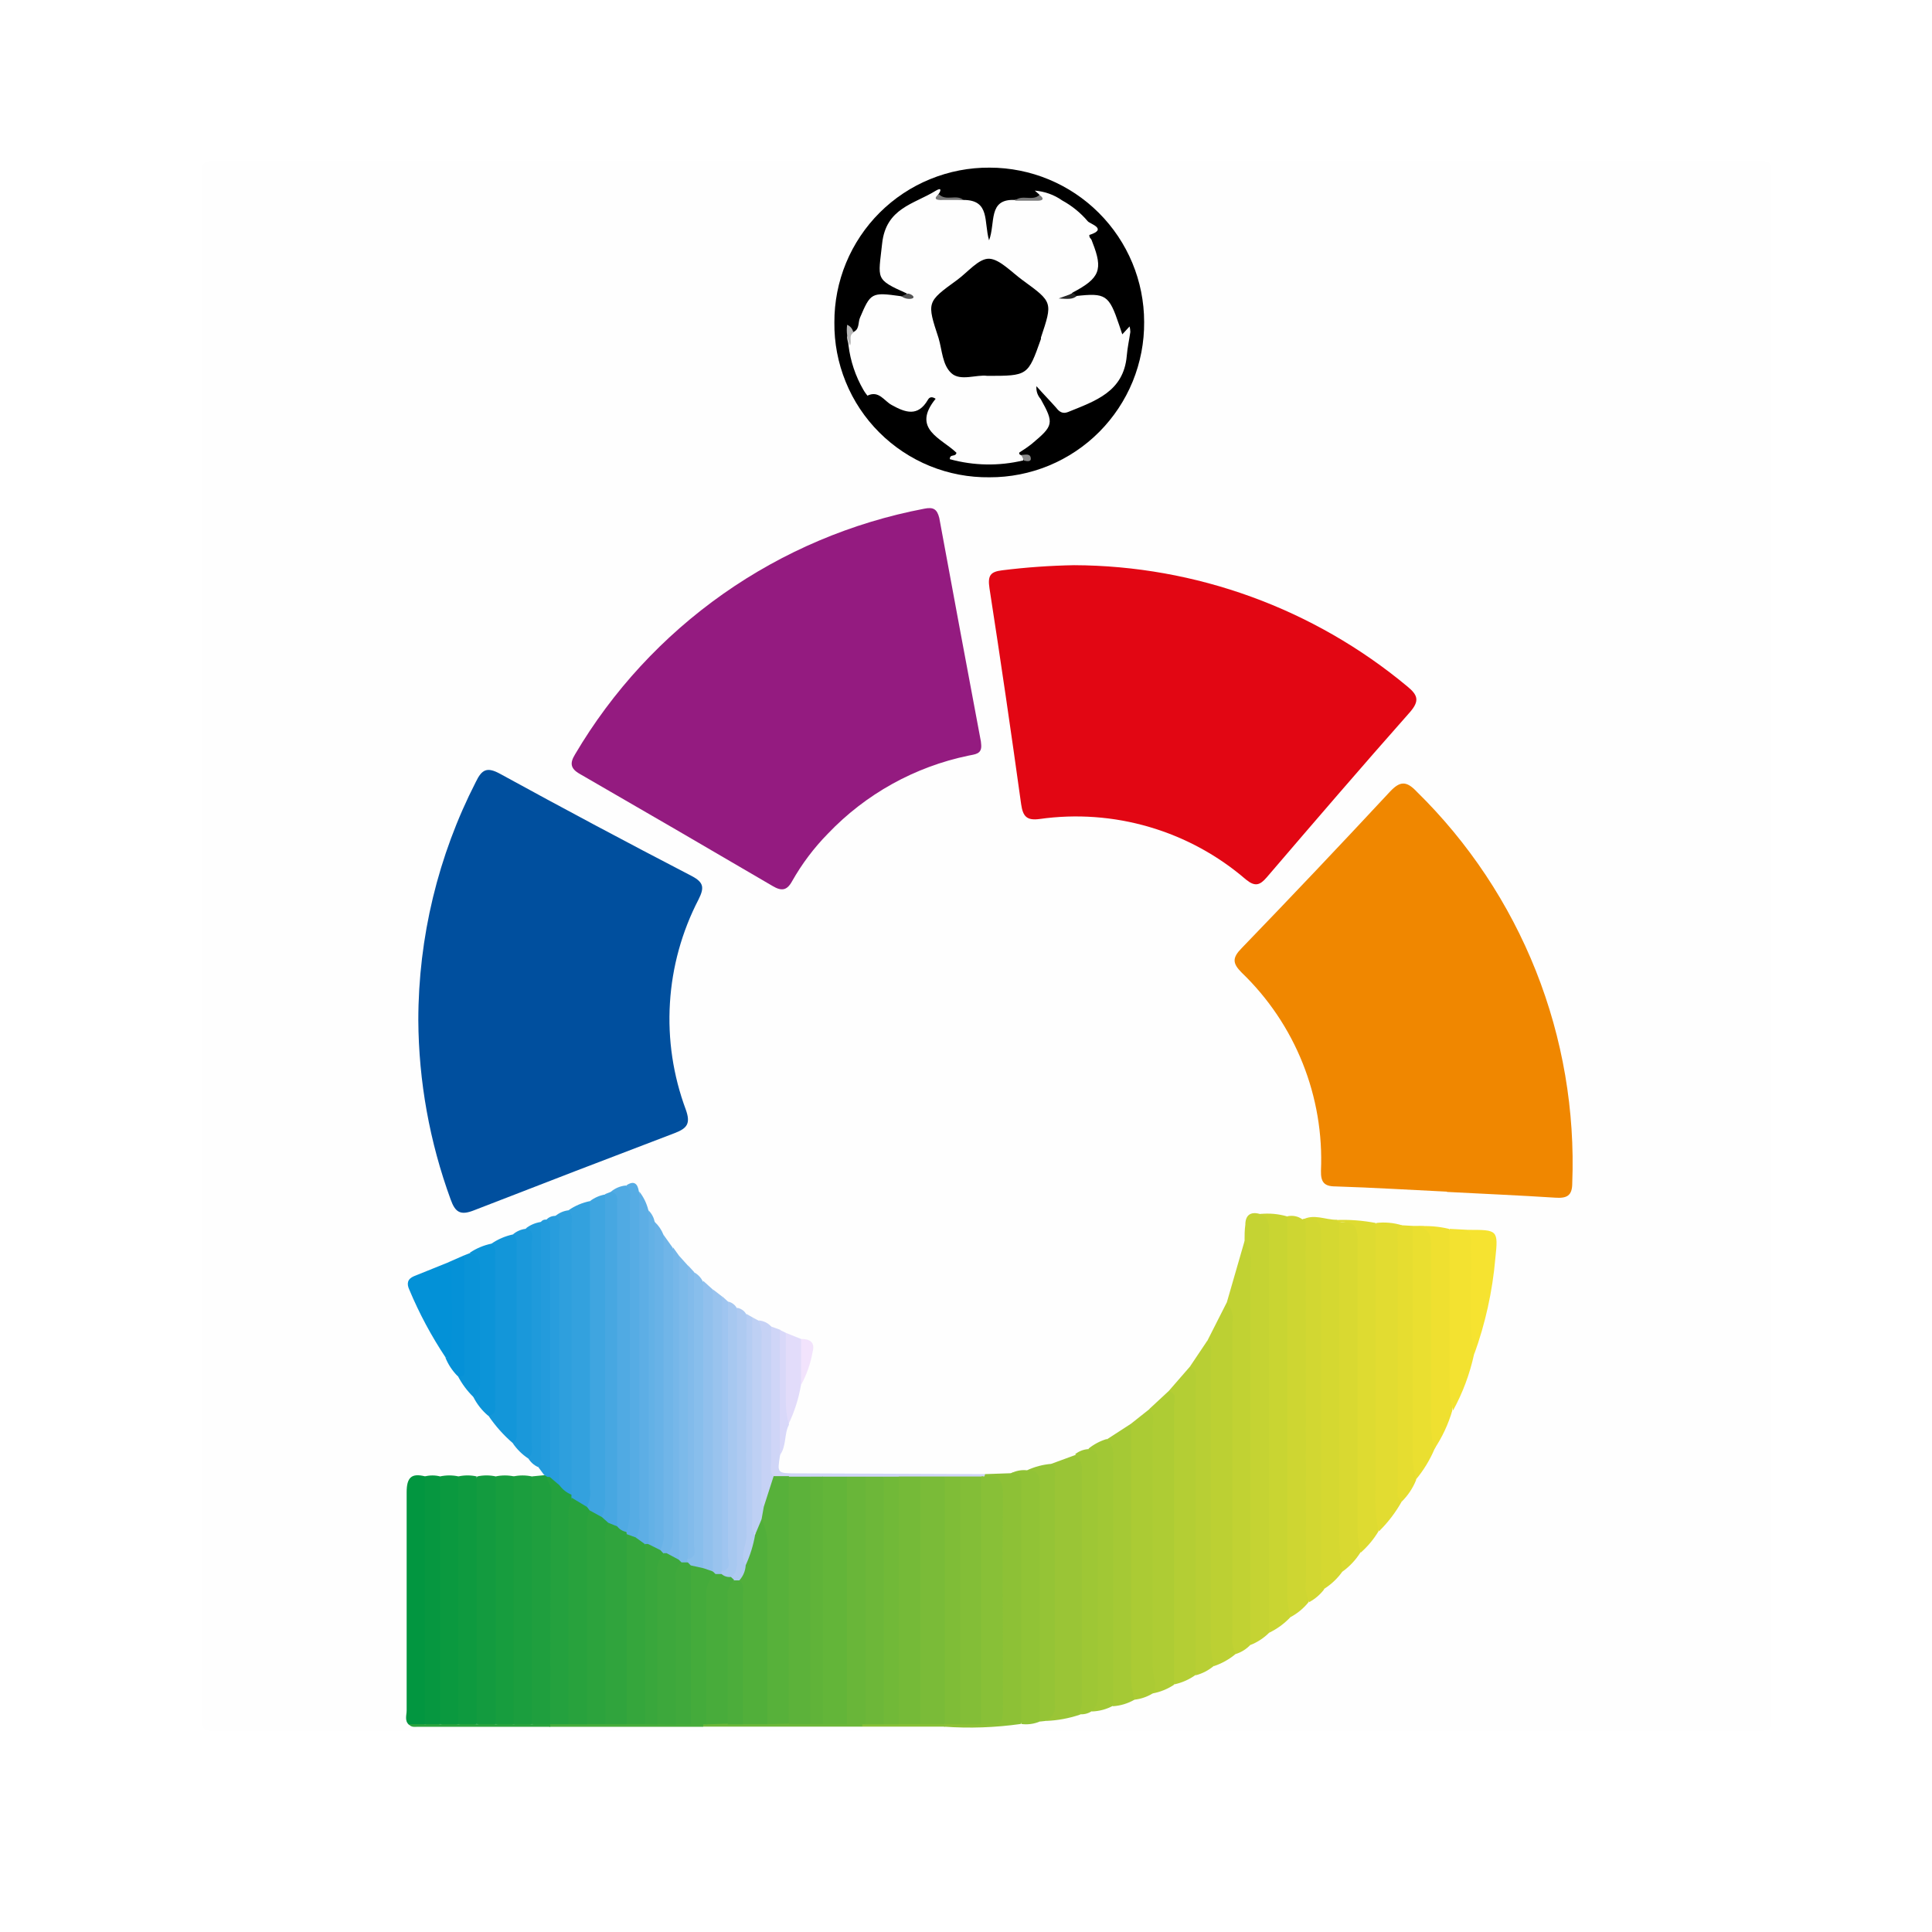 <svg width="48" height="48" viewBox="0 0 48 48" fill="none" xmlns="http://www.w3.org/2000/svg">
<rect width="48" height="48" fill="white"/>
<g clip-path="url(#clip0_952_367)">
<path d="M5.016 23.5C5.016 17.106 5.016 10.71 5.016 4.311C5.016 4.051 5.066 3.994 5.333 3.994C18.126 3.994 30.918 3.994 43.711 3.994C43.971 3.994 44.028 4.044 44.028 4.311C44.028 17.104 44.028 29.896 44.028 42.689C44.028 42.949 43.977 43.006 43.711 43.006C30.918 43.006 18.126 43.006 5.333 43.006C5.073 43.006 5.016 42.956 5.016 42.689C5.016 36.295 5.016 29.898 5.016 23.5Z" fill="#FEFEFE"/>
<path d="M26.684 14.042C29.712 14.053 32.641 15.119 34.968 17.057C35.231 17.273 35.269 17.416 35.031 17.692C33.831 19.047 32.651 20.421 31.473 21.796C31.299 21.999 31.178 22.034 30.953 21.85C30.255 21.248 29.436 20.804 28.552 20.545C27.668 20.286 26.739 20.219 25.827 20.348C25.509 20.39 25.414 20.285 25.37 19.98C25.122 18.19 24.86 16.401 24.583 14.613C24.535 14.296 24.608 14.204 24.9 14.169C25.492 14.095 26.087 14.053 26.684 14.042Z" fill="#E20613"/>
<path d="M35.945 29.606C35.022 29.562 34.101 29.505 33.178 29.476C32.895 29.476 32.813 29.365 32.819 29.089C32.859 28.176 32.704 27.265 32.365 26.416C32.026 25.567 31.51 24.8 30.851 24.166C30.616 23.932 30.613 23.795 30.851 23.554C32.089 22.272 33.316 20.977 34.533 19.669C34.78 19.406 34.939 19.393 35.199 19.669C36.486 20.931 37.495 22.449 38.16 24.124C38.825 25.8 39.132 27.596 39.062 29.397C39.062 29.714 38.922 29.775 38.64 29.756C37.745 29.698 36.846 29.66 35.952 29.613L35.945 29.606Z" fill="#F08700"/>
<path d="M24.377 18.495C24.402 18.742 24.218 18.739 24.059 18.774C22.726 19.051 21.508 19.727 20.568 20.713C20.221 21.066 19.923 21.463 19.679 21.894C19.549 22.132 19.413 22.142 19.194 22.012C17.601 21.078 16.004 20.151 14.405 19.228C14.17 19.095 14.154 18.958 14.287 18.742C15.216 17.167 16.47 15.808 17.966 14.755C19.462 13.703 21.165 12.981 22.961 12.639C23.18 12.595 23.279 12.639 23.336 12.868C23.675 14.718 24.024 16.572 24.37 18.422C24.374 18.446 24.376 18.471 24.377 18.495Z" fill="#941B80"/>
<path d="M10.393 25.347C10.394 23.289 10.883 21.26 11.821 19.428C11.973 19.111 12.103 19.05 12.424 19.225C13.998 20.088 15.585 20.934 17.185 21.764C17.486 21.923 17.502 22.053 17.356 22.345C16.941 23.145 16.698 24.023 16.644 24.923C16.589 25.823 16.724 26.724 17.039 27.569C17.159 27.908 17.08 28.029 16.766 28.15C15.1 28.784 13.437 29.424 11.776 30.07C11.44 30.203 11.31 30.121 11.196 29.8C10.674 28.373 10.402 26.867 10.393 25.347Z" fill="#004F9E"/>
<path d="M24.583 11.858C24.075 11.864 23.572 11.769 23.102 11.578C22.632 11.386 22.205 11.103 21.846 10.744C21.487 10.386 21.203 9.959 21.012 9.489C20.82 9.019 20.724 8.516 20.73 8.009C20.728 7.502 20.827 7 21.02 6.532C21.214 6.064 21.498 5.639 21.857 5.281C22.216 4.924 22.642 4.641 23.111 4.45C23.58 4.258 24.083 4.161 24.589 4.165C25.606 4.166 26.581 4.57 27.3 5.289C28.02 6.008 28.425 6.982 28.426 7.999C28.43 8.506 28.333 9.008 28.142 9.477C27.95 9.946 27.667 10.372 27.31 10.731C26.953 11.09 26.527 11.374 26.059 11.568C25.591 11.761 25.089 11.86 24.583 11.858Z" fill="black"/>
<path d="M31.53 40.566C31.4 40.696 31.244 40.798 31.073 40.867C31.017 40.79 30.978 40.703 30.957 40.61C30.936 40.517 30.935 40.421 30.953 40.328C30.953 37.35 30.953 34.374 30.953 31.4C30.953 31.209 30.934 31.022 30.921 30.831C30.921 30.698 30.921 30.562 30.94 30.428C30.94 30.194 31.067 30.092 31.305 30.162C31.353 30.158 31.401 30.165 31.447 30.182C31.491 30.2 31.532 30.227 31.565 30.263C31.598 30.298 31.622 30.341 31.636 30.387C31.649 30.433 31.652 30.482 31.645 30.53C31.645 30.654 31.645 30.781 31.645 30.908V39.88C31.677 40.115 31.637 40.354 31.53 40.566Z" fill="#C5D333"/>
<path d="M31.53 40.566C31.53 37.248 31.53 33.93 31.53 30.613C31.53 30.413 31.53 30.238 31.302 30.162C31.53 30.137 31.761 30.158 31.981 30.222C32.102 30.417 32.146 30.65 32.105 30.876C32.105 33.716 32.105 36.555 32.105 39.395C32.152 39.656 32.137 39.924 32.06 40.178C31.909 40.339 31.729 40.47 31.53 40.566Z" fill="#C9D532"/>
<path d="M30.695 41.096C30.537 41.227 30.356 41.328 30.162 41.394C30.09 41.34 30.034 41.269 30 41.186C29.966 41.103 29.955 41.013 29.968 40.924C29.968 38.385 29.933 35.846 29.987 33.329L30.479 32.358C30.673 32.39 30.695 32.549 30.72 32.698C30.742 32.872 30.749 33.049 30.739 33.225C30.739 35.726 30.739 38.227 30.739 40.724C30.755 40.85 30.74 40.977 30.695 41.096Z" fill="#BCD033"/>
<path d="M30.695 41.096C30.62 40.936 30.593 40.757 30.619 40.581C30.619 38.017 30.619 35.453 30.619 32.888C30.636 32.795 30.632 32.699 30.608 32.608C30.583 32.516 30.54 32.431 30.48 32.358C30.625 31.85 30.773 31.341 30.921 30.831C31.047 31.018 31.101 31.243 31.073 31.466V40.858C30.971 40.969 30.84 41.052 30.695 41.096Z" fill="#C1D233"/>
<path d="M32.06 40.178C32.002 39.972 31.977 39.758 31.983 39.544C31.983 36.433 31.983 33.325 31.983 30.219C32.048 30.204 32.114 30.203 32.179 30.216C32.244 30.229 32.305 30.256 32.358 30.295C32.369 30.288 32.381 30.284 32.393 30.283C32.405 30.281 32.418 30.282 32.43 30.286C32.442 30.289 32.453 30.295 32.463 30.304C32.472 30.312 32.48 30.322 32.485 30.333C32.556 30.497 32.582 30.677 32.561 30.854C32.561 33.71 32.561 36.566 32.561 39.423C32.563 39.55 32.547 39.678 32.514 39.801C32.39 39.957 32.235 40.085 32.06 40.178Z" fill="#CED632"/>
<path d="M26.115 36.37L26.728 36.145C26.915 36.145 26.947 36.287 26.985 36.417C27.014 36.554 27.025 36.694 27.017 36.833C27.017 38.553 27.017 40.27 27.017 41.991C27.017 42.21 27.067 42.457 26.823 42.603C26.553 42.693 26.272 42.745 25.988 42.756C26.082 42.416 26.117 42.063 26.093 41.711C26.093 40.055 26.093 38.401 26.093 36.744C26.088 36.619 26.095 36.494 26.115 36.37Z" fill="#9AC536"/>
<path d="M32.441 30.305H32.358C32.641 30.149 32.92 30.305 33.203 30.305C33.238 30.318 33.269 30.339 33.296 30.366C33.322 30.393 33.342 30.425 33.355 30.46C33.401 30.669 33.416 30.882 33.399 31.095C33.399 33.456 33.399 35.818 33.399 38.179C33.399 38.465 33.501 38.757 33.358 39.036C33.235 39.212 33.077 39.362 32.895 39.477C32.638 39.318 32.708 39.055 32.708 38.826C32.708 36.218 32.708 33.61 32.708 31.003C32.701 30.743 32.711 30.473 32.441 30.305Z" fill="#D5D831"/>
<path d="M29.035 34.561L29.562 33.955C29.749 33.955 29.781 34.094 29.81 34.234C29.829 34.372 29.835 34.511 29.829 34.65V40.997C29.865 41.211 29.821 41.43 29.705 41.613C29.546 41.727 29.366 41.807 29.175 41.848C29.01 41.667 29.054 41.445 29.054 41.232C29.041 39.017 29.07 36.789 29.035 34.561Z" fill="#B4CE34"/>
<path d="M34.825 37.306C34.673 37.577 34.484 37.825 34.263 38.042C34.187 37.966 34.131 37.872 34.098 37.77C34.065 37.667 34.056 37.559 34.072 37.452C34.072 35.23 34.072 33.009 34.072 30.812C34.063 30.737 34.068 30.66 34.089 30.586C34.11 30.512 34.145 30.444 34.193 30.384C34.406 30.359 34.623 30.378 34.828 30.441C34.85 30.553 34.86 30.667 34.86 30.781C34.86 32.818 34.86 34.855 34.86 36.89C34.85 37.024 34.815 37.166 34.825 37.306Z" fill="#E2DC31"/>
<path d="M29.035 34.561C29.261 34.621 29.169 34.808 29.169 34.938C29.169 37.245 29.169 39.551 29.169 41.857C29.007 41.964 28.826 42.038 28.635 42.073C28.534 41.868 28.493 41.638 28.518 41.41C28.518 39.401 28.518 37.395 28.518 35.38C28.524 35.253 28.538 35.127 28.559 35.002L29.035 34.561Z" fill="#AECC34"/>
<path d="M33.355 39.045C33.283 38.675 33.256 38.296 33.276 37.919C33.276 35.405 33.276 32.891 33.276 30.378C33.774 30.298 33.847 30.343 33.85 30.822C33.85 33.31 33.85 35.795 33.85 38.284C33.867 38.384 33.848 38.488 33.796 38.576C33.68 38.759 33.531 38.918 33.355 39.045Z" fill="#D9D931"/>
<path d="M28.559 35.008C28.699 35.129 28.638 35.291 28.638 35.437C28.638 37.427 28.638 39.42 28.638 41.41C28.638 41.632 28.765 41.851 28.638 42.073C28.499 42.158 28.343 42.211 28.181 42.229C28.107 42.169 28.05 42.09 28.016 42.001C27.982 41.912 27.972 41.815 27.988 41.721C27.988 39.75 27.988 37.776 27.988 35.805C27.979 35.651 28.019 35.499 28.102 35.37L28.559 35.008Z" fill="#ABCB34"/>
<path d="M33.805 38.576C33.751 38.382 33.726 38.181 33.729 37.979C33.729 35.596 33.729 33.218 33.729 30.825C33.729 30.457 33.624 30.314 33.266 30.378L33.19 30.311C33.52 30.297 33.851 30.322 34.176 30.384V36.954C34.152 37.319 34.176 37.685 34.249 38.043C34.13 38.242 33.98 38.422 33.805 38.576Z" fill="#DEDB31"/>
<path d="M32.441 30.305C32.733 30.257 32.828 30.368 32.828 30.673C32.828 33.453 32.828 36.23 32.828 39.007C32.805 39.171 32.829 39.337 32.898 39.487C32.798 39.618 32.672 39.726 32.527 39.804C32.45 39.643 32.423 39.463 32.447 39.287L32.441 30.305Z" fill="#D2D732"/>
<path d="M14.122 30.07C14.283 29.958 14.466 29.88 14.658 29.841C14.712 29.911 14.75 29.992 14.771 30.078C14.792 30.163 14.795 30.253 14.779 30.34C14.779 32.521 14.779 34.702 14.779 36.881C14.801 37.058 14.765 37.237 14.677 37.392C14.414 37.57 14.287 37.36 14.144 37.198C14.124 37.153 14.11 37.105 14.103 37.055C14.055 36.132 14.103 35.208 14.084 34.285C14.084 33.031 14.084 31.777 14.084 30.524C14.071 30.371 14.084 30.218 14.122 30.07Z" fill="#33A1DE"/>
<path d="M28.103 35.37C28.103 37.459 28.103 39.546 28.103 41.632C28.1 41.834 28.128 42.035 28.185 42.229C28.023 42.322 27.842 42.377 27.655 42.391C27.49 42.213 27.535 41.987 27.535 41.778C27.535 40.128 27.535 38.474 27.535 36.824C27.535 36.468 27.503 36.119 27.49 35.767L28.103 35.37Z" fill="#A5C935"/>
<path d="M29.705 41.623V34.389C29.705 34.231 29.756 34.05 29.562 33.955L29.988 33.32C30.143 33.431 30.083 33.596 30.083 33.742C30.083 36.091 30.083 38.439 30.083 40.788C30.079 40.99 30.106 41.191 30.162 41.385C30.03 41.497 29.874 41.579 29.705 41.623Z" fill="#B8CF34"/>
<path d="M14.585 37.436C14.653 37.301 14.679 37.148 14.658 36.998V29.841C14.769 29.756 14.899 29.7 15.036 29.676C15.09 29.746 15.129 29.826 15.15 29.912C15.172 29.998 15.175 30.087 15.16 30.175C15.16 32.485 15.16 34.794 15.16 37.1C15.179 37.276 15.147 37.455 15.068 37.614C14.925 37.782 14.782 37.712 14.642 37.614C14.595 37.563 14.538 37.512 14.585 37.436Z" fill="#3FA5E0"/>
<path d="M24.471 36.624L25.106 36.602C25.309 36.526 25.423 36.602 25.458 36.808C25.477 36.92 25.484 37.034 25.48 37.148C25.48 38.861 25.48 40.576 25.48 42.292C25.497 42.386 25.494 42.482 25.473 42.575C25.452 42.667 25.412 42.755 25.357 42.832C24.726 42.921 24.088 42.944 23.452 42.898C23.451 42.878 23.456 42.858 23.466 42.84C23.477 42.822 23.491 42.807 23.509 42.797C23.627 42.75 23.754 42.73 23.881 42.737C24.052 42.737 24.227 42.737 24.398 42.737C24.715 42.737 24.779 42.572 24.779 42.302C24.779 40.607 24.779 38.915 24.779 37.224C24.794 37.123 24.773 37.02 24.72 36.934C24.666 36.847 24.584 36.782 24.487 36.751C24.477 36.744 24.469 36.735 24.463 36.724C24.457 36.714 24.453 36.703 24.452 36.691C24.451 36.679 24.451 36.667 24.455 36.655C24.458 36.644 24.463 36.633 24.471 36.624Z" fill="#8DC136"/>
<path d="M25.373 42.832V36.995C25.373 36.814 25.43 36.589 25.122 36.602C25.243 36.539 25.38 36.514 25.516 36.529C25.779 36.44 25.89 36.579 25.935 36.811C25.953 36.949 25.96 37.088 25.954 37.227V42.153C25.988 42.367 25.945 42.586 25.833 42.771C25.688 42.832 25.529 42.853 25.373 42.832Z" fill="#91C336"/>
<path d="M12.316 36.681C12.466 36.649 12.622 36.649 12.773 36.681C12.875 36.828 12.918 37.008 12.893 37.185C12.893 38.906 12.893 40.627 12.893 42.349C12.914 42.514 12.882 42.681 12.801 42.825C12.721 42.861 12.635 42.88 12.547 42.88C12.46 42.88 12.373 42.861 12.293 42.825C12.202 42.673 12.166 42.493 12.192 42.318C12.192 40.613 12.192 38.912 12.192 37.211C12.166 37.025 12.21 36.836 12.316 36.681Z" fill="#179D3E"/>
<path d="M12.316 36.681V42.838C12.238 42.873 12.152 42.889 12.066 42.886C11.981 42.883 11.897 42.86 11.821 42.819C11.747 42.671 11.718 42.504 11.739 42.34C11.739 40.635 11.739 38.928 11.739 37.221C11.709 37.032 11.752 36.839 11.859 36.681C12.01 36.648 12.166 36.648 12.316 36.681Z" fill="#139B3F"/>
<path d="M12.757 42.838V36.681C12.906 36.649 13.061 36.649 13.211 36.681C13.314 36.827 13.358 37.006 13.335 37.182C13.335 38.915 13.335 40.645 13.335 42.375C13.35 42.527 13.322 42.68 13.252 42.816C13.177 42.858 13.093 42.882 13.007 42.886C12.921 42.89 12.835 42.873 12.757 42.838Z" fill="#1B9E3E"/>
<path d="M10.935 36.681C11.085 36.648 11.241 36.648 11.392 36.681C11.494 36.828 11.537 37.008 11.512 37.186C11.512 38.906 11.512 40.627 11.512 42.349C11.534 42.514 11.501 42.681 11.42 42.825C11.341 42.862 11.254 42.88 11.166 42.88C11.079 42.88 10.992 42.862 10.913 42.825C10.821 42.673 10.785 42.494 10.811 42.318V37.221C10.783 37.032 10.827 36.839 10.935 36.681Z" fill="#0A993F"/>
<path d="M10.16 42.851C10.046 42.749 10.103 42.613 10.103 42.495C10.103 40.69 10.103 38.88 10.103 37.075C10.103 36.706 10.224 36.592 10.566 36.681C10.664 36.815 10.708 36.98 10.69 37.144C10.69 38.903 10.69 40.661 10.69 42.416C10.704 42.556 10.676 42.696 10.608 42.819C10.54 42.858 10.465 42.881 10.388 42.886C10.31 42.892 10.232 42.88 10.16 42.851Z" fill="#029640"/>
<path d="M11.389 42.838V36.681C11.538 36.648 11.693 36.648 11.842 36.681V42.838C11.697 42.898 11.534 42.898 11.389 42.838Z" fill="#0E9A3F"/>
<path d="M13.214 42.838V36.681L13.512 36.652C13.536 36.65 13.56 36.653 13.583 36.66C13.606 36.667 13.627 36.678 13.646 36.694C13.699 36.748 13.74 36.814 13.765 36.885C13.791 36.957 13.801 37.033 13.795 37.109C13.795 38.896 13.795 40.686 13.795 42.473C13.797 42.562 13.786 42.651 13.763 42.737C13.747 42.78 13.722 42.82 13.69 42.854C13.534 42.9 13.367 42.895 13.214 42.838Z" fill="#1F9F3E"/>
<path d="M35.101 30.457H35.257C35.517 30.457 35.675 30.562 35.675 30.86C35.675 32.545 35.691 34.234 35.675 35.922C35.675 35.945 35.653 35.97 35.644 35.992C35.525 36.274 35.365 36.536 35.168 36.77C35.093 36.71 35.036 36.631 35.002 36.542C34.968 36.453 34.959 36.356 34.974 36.262C34.974 34.485 34.974 32.707 34.974 30.93C34.969 30.763 35.013 30.599 35.101 30.457Z" fill="#EADF30"/>
<path d="M12.211 30.898C12.371 30.788 12.551 30.711 12.741 30.67C13.017 30.743 12.95 30.987 12.954 31.158C12.954 32.333 12.954 33.507 12.954 34.681C12.954 34.961 12.954 35.24 12.954 35.516C12.954 35.653 12.954 35.834 12.747 35.859C12.513 35.659 12.307 35.428 12.135 35.173C12.196 34.583 12.214 33.989 12.189 33.396C12.205 32.58 12.148 31.733 12.211 30.898Z" fill="#1396D9"/>
<path d="M15.172 29.613C15.277 29.523 15.406 29.468 15.543 29.454C15.803 29.521 15.746 29.737 15.746 29.911C15.746 31.025 15.746 32.133 15.746 33.253V37.43C15.764 37.537 15.76 37.646 15.735 37.751C15.71 37.856 15.664 37.955 15.6 38.042C15.41 38.154 15.321 38.042 15.251 37.884C15.206 37.686 15.191 37.483 15.207 37.281V30.6C15.213 30.27 15.201 29.941 15.172 29.613Z" fill="#50AAE3"/>
<path d="M35.1 30.457C35.1 32.361 35.1 34.243 35.1 36.135C35.095 36.35 35.123 36.564 35.183 36.77C35.102 36.971 34.981 37.154 34.827 37.306C34.678 37.211 34.726 37.059 34.726 36.925C34.726 34.894 34.726 32.862 34.726 30.828C34.726 30.695 34.678 30.543 34.818 30.441L35.1 30.457Z" fill="#E6DD30"/>
<path d="M27.49 35.754C27.684 35.897 27.655 36.11 27.655 36.31V42.378C27.491 42.467 27.308 42.516 27.122 42.521C27.192 40.617 27.122 38.687 27.157 36.77C27.168 36.505 27.131 36.24 27.046 35.989C27.178 35.883 27.328 35.803 27.49 35.754Z" fill="#A1C835"/>
<path d="M15.172 29.613C15.378 29.645 15.33 29.81 15.33 29.93C15.33 32.59 15.33 35.252 15.33 37.916C15.291 37.932 15.247 37.938 15.204 37.933C15.162 37.928 15.121 37.912 15.086 37.887C15.01 37.839 14.94 37.789 14.953 37.684C15.013 37.559 15.041 37.422 15.035 37.284C15.035 34.745 15.035 32.206 15.035 29.667L15.172 29.613Z" fill="#47A7E1"/>
<path d="M27.045 36.002C27.252 36.018 27.274 36.157 27.274 36.319C27.274 38.281 27.274 40.242 27.274 42.2C27.273 42.261 27.258 42.321 27.231 42.376C27.204 42.431 27.166 42.479 27.118 42.518C27.024 42.578 26.912 42.602 26.801 42.587C26.861 42.476 26.887 42.349 26.877 42.222C26.877 40.339 26.877 38.455 26.877 36.57C26.889 36.488 26.88 36.405 26.851 36.328C26.822 36.251 26.774 36.182 26.712 36.129C26.807 36.053 26.924 36.009 27.045 36.002Z" fill="#9EC735"/>
<path d="M25.833 42.772C25.833 40.835 25.833 38.898 25.833 36.96C25.833 36.732 25.833 36.513 25.516 36.529C25.705 36.441 25.908 36.387 26.116 36.37C26.242 36.456 26.207 36.592 26.207 36.713C26.207 38.592 26.207 40.467 26.207 42.343C26.222 42.428 26.207 42.514 26.166 42.589C26.124 42.664 26.058 42.723 25.979 42.756L25.833 42.772Z" fill="#95C436"/>
<path d="M35.634 36.002C35.579 35.808 35.553 35.607 35.555 35.405C35.555 33.91 35.555 32.419 35.555 30.924C35.555 30.667 35.488 30.527 35.237 30.467C35.492 30.45 35.748 30.471 35.996 30.53C36.072 30.618 36.112 30.731 36.107 30.848C36.107 32.247 36.158 33.647 36.081 35.047C35.982 35.386 35.831 35.708 35.634 36.002Z" fill="#EFE030"/>
<path d="M10.554 42.838V36.681C10.679 36.649 10.81 36.649 10.935 36.681V42.838C10.876 42.868 10.81 42.884 10.744 42.884C10.678 42.884 10.613 42.868 10.554 42.838Z" fill="#069740"/>
<path d="M36.101 35.043C36.035 34.827 36.005 34.602 36.012 34.377C36.012 33.094 36.012 31.812 36.012 30.53L36.472 30.555C36.534 30.587 36.585 30.637 36.618 30.7C36.65 30.762 36.662 30.832 36.653 30.901C36.653 31.819 36.697 32.736 36.621 33.653C36.515 34.139 36.34 34.607 36.101 35.043Z" fill="#F3E230"/>
<path d="M12.741 35.859C12.871 35.77 12.833 35.633 12.833 35.513C12.833 34.011 12.833 32.511 12.833 31.016C12.833 30.895 12.868 30.759 12.741 30.67C12.831 30.593 12.941 30.544 13.059 30.53C13.214 30.457 13.258 30.568 13.297 30.679C13.325 30.789 13.335 30.903 13.325 31.016C13.325 32.602 13.325 34.164 13.325 35.741C13.325 35.922 13.398 36.154 13.125 36.236C12.974 36.137 12.844 36.008 12.741 35.859Z" fill="#1A98DA"/>
<path d="M14.121 30.07C14.242 30.168 14.201 30.305 14.201 30.425C14.201 32.666 14.201 34.908 14.201 37.151C13.963 37.176 13.858 37.036 13.807 36.833C13.763 35.815 13.791 34.792 13.791 33.77C13.791 32.587 13.769 31.403 13.791 30.216C13.885 30.136 13.999 30.085 14.121 30.07Z" fill="#2E9FDD"/>
<path d="M15.569 38.062C15.627 37.855 15.654 37.641 15.648 37.427C15.648 34.91 15.648 32.396 15.648 29.88C15.648 29.733 15.705 29.562 15.556 29.454C15.75 29.321 15.842 29.403 15.873 29.603C15.953 29.856 15.991 30.119 15.985 30.384C15.985 32.783 15.985 35.182 15.985 37.579C16.011 37.768 15.984 37.961 15.905 38.135C15.89 38.162 15.869 38.185 15.844 38.203C15.818 38.221 15.789 38.232 15.758 38.236C15.727 38.241 15.695 38.238 15.666 38.228C15.636 38.218 15.61 38.201 15.588 38.179C15.571 38.165 15.56 38.145 15.557 38.124C15.553 38.102 15.558 38.08 15.569 38.062Z" fill="#56ACE4"/>
<path d="M15.807 38.195C15.882 38.048 15.909 37.882 15.883 37.719C15.883 35.013 15.883 32.307 15.883 29.603C15.989 29.739 16.066 29.896 16.108 30.064C16.181 30.28 16.216 30.508 16.213 30.736C16.213 33.091 16.213 35.446 16.213 37.801C16.223 37.953 16.21 38.104 16.175 38.252C16.163 38.298 16.14 38.34 16.108 38.376C15.937 38.423 15.845 38.347 15.807 38.195Z" fill="#5DAEE5"/>
<path d="M16.267 30.359C16.362 30.447 16.436 30.556 16.483 30.676C16.565 30.877 16.604 31.094 16.597 31.311C16.597 33.532 16.597 35.754 16.597 37.957C16.597 38.157 16.626 38.369 16.442 38.519C16.42 38.532 16.396 38.541 16.37 38.544C16.345 38.546 16.319 38.543 16.295 38.533C16.272 38.524 16.25 38.509 16.233 38.49C16.216 38.471 16.204 38.448 16.198 38.423C16.16 37.969 16.198 37.516 16.198 37.062C16.198 34.982 16.198 32.901 16.198 30.819C16.182 30.676 16.125 30.486 16.267 30.359Z" fill="#68B2E7"/>
<path d="M16.407 38.506C16.479 38.358 16.506 38.193 16.483 38.03V30.676L16.709 30.993C16.795 31.203 16.833 31.43 16.82 31.657C16.82 33.761 16.82 35.865 16.82 37.969C16.82 38.179 16.867 38.407 16.68 38.576C16.64 38.604 16.595 38.622 16.547 38.63C16.467 38.611 16.398 38.611 16.407 38.506Z" fill="#70B5E8"/>
<path d="M16.87 31.197L17.089 31.441C17.163 31.56 17.199 31.698 17.194 31.838C17.194 34.11 17.216 36.383 17.194 38.655C17.185 38.705 17.166 38.752 17.14 38.795C17.114 38.823 17.081 38.844 17.044 38.855C17.007 38.865 16.968 38.865 16.931 38.855C16.895 38.84 16.864 38.816 16.84 38.786C16.815 38.757 16.799 38.721 16.791 38.684C16.791 36.344 16.791 34.005 16.791 31.666C16.791 31.508 16.74 31.336 16.87 31.197Z" fill="#7CBAEA"/>
<path d="M17.076 38.814V38.737C17.157 38.593 17.185 38.424 17.152 38.261C17.152 36.199 17.152 34.136 17.152 32.072C17.152 31.914 17.105 31.755 17.225 31.6C17.323 31.648 17.403 31.725 17.454 31.822C17.533 31.951 17.573 32.102 17.568 32.253C17.568 34.382 17.568 36.512 17.568 38.642C17.57 38.717 17.56 38.792 17.54 38.864C17.467 39.045 17.336 39.026 17.194 38.966C17.164 38.951 17.138 38.929 17.118 38.903C17.098 38.877 17.084 38.846 17.076 38.814Z" fill="#88BEEC"/>
<path d="M11.071 33.726C10.718 33.196 10.416 32.632 10.17 32.044C10.097 31.888 10.126 31.774 10.284 31.707L11.151 31.358C11.354 31.358 11.344 31.539 11.347 31.676C11.373 32.266 11.376 32.856 11.347 33.45C11.338 33.586 11.338 33.799 11.071 33.726Z" fill="#0391D7"/>
<path d="M12.211 30.898C12.338 30.99 12.3 31.127 12.3 31.247C12.3 32.439 12.3 33.629 12.3 34.818C12.3 34.958 12.36 35.135 12.128 35.173C11.977 35.046 11.853 34.89 11.763 34.713C11.849 33.729 11.789 32.742 11.808 31.755C11.799 31.538 11.755 31.323 11.678 31.12C11.839 31.013 12.021 30.937 12.211 30.898Z" fill="#0C94D8"/>
<path d="M17.47 38.963V31.822L17.705 32.034C17.78 32.181 17.817 32.343 17.812 32.507C17.812 34.543 17.812 36.577 17.812 38.611C17.823 38.738 17.805 38.865 17.762 38.985C17.654 39.128 17.559 39.096 17.47 38.963Z" fill="#91C0ED"/>
<path d="M17.711 39.042C17.711 36.715 17.711 34.379 17.711 32.034L17.93 32.203C18.012 32.346 18.05 32.511 18.038 32.675C18.038 34.754 18.038 36.836 18.038 38.915C18.032 38.962 18.021 39.008 18.006 39.052C17.993 39.084 17.972 39.111 17.943 39.13C17.915 39.149 17.882 39.16 17.847 39.16C17.815 39.157 17.785 39.144 17.76 39.123C17.735 39.102 17.718 39.074 17.711 39.042Z" fill="#99C3EE"/>
<path d="M17.924 39.122V39.042C18.004 38.897 18.03 38.728 17.997 38.566C17.997 36.646 17.997 34.726 17.997 32.806C17.997 32.65 17.946 32.488 18.076 32.336C18.123 32.343 18.168 32.361 18.206 32.388C18.245 32.415 18.278 32.45 18.302 32.492C18.387 32.618 18.425 32.771 18.409 32.923C18.409 34.827 18.409 36.757 18.409 38.677C18.409 38.877 18.432 39.09 18.219 39.217C18.102 39.245 17.975 39.306 17.924 39.122Z" fill="#A7C8F0"/>
<path d="M13.801 30.209C13.953 30.324 13.896 30.486 13.896 30.632C13.896 32.726 13.896 34.821 13.896 36.916C13.68 36.916 13.652 36.738 13.579 36.598C13.547 36.516 13.534 36.427 13.541 36.338V30.6C13.538 30.499 13.55 30.399 13.576 30.302C13.604 30.271 13.639 30.247 13.678 30.231C13.717 30.215 13.759 30.208 13.801 30.209Z" fill="#289DDD"/>
<path d="M18.155 39.195C18.33 39.074 18.308 38.893 18.308 38.718C18.308 36.643 18.308 34.567 18.308 32.492C18.355 32.498 18.4 32.515 18.439 32.542C18.479 32.568 18.512 32.603 18.536 32.644C18.617 32.774 18.652 32.926 18.638 33.079C18.638 34.796 18.638 36.51 18.638 38.227C18.638 38.417 18.581 38.601 18.577 38.788C18.597 38.874 18.593 38.963 18.568 39.047C18.542 39.131 18.495 39.207 18.431 39.268C18.408 39.287 18.381 39.301 18.352 39.309C18.323 39.318 18.293 39.32 18.263 39.315C18.236 39.307 18.212 39.291 18.193 39.27C18.174 39.248 18.161 39.222 18.155 39.195Z" fill="#AECAF1"/>
<path d="M13.585 30.302C13.684 30.375 13.665 30.479 13.665 30.578V36.713H13.63L13.598 36.694L13.515 36.64L13.369 36.443C13.339 36.308 13.326 36.169 13.331 36.03C13.331 34.32 13.331 32.612 13.331 30.901C13.297 30.712 13.336 30.517 13.439 30.355C13.457 30.334 13.479 30.318 13.505 30.308C13.53 30.299 13.558 30.297 13.585 30.302Z" fill="#239BDC"/>
<path d="M13.439 30.359C13.439 32.263 13.439 34.174 13.439 36.091C13.439 36.211 13.48 36.348 13.363 36.446C13.262 36.4 13.178 36.323 13.122 36.227C13.258 36.122 13.211 35.973 13.211 35.84C13.211 34.189 13.211 32.539 13.211 30.889C13.211 30.755 13.293 30.571 13.062 30.52C13.171 30.435 13.301 30.379 13.439 30.359Z" fill="#1F9ADB"/>
<path d="M36.624 33.653C36.465 32.771 36.579 31.879 36.544 30.993C36.566 30.844 36.542 30.691 36.475 30.555C37.211 30.555 37.227 30.555 37.151 31.266C37.08 32.082 36.903 32.884 36.624 33.653Z" fill="#F6E330"/>
<path d="M11.681 31.13C11.913 31.177 11.925 31.358 11.925 31.539V34.307C11.934 34.382 11.924 34.459 11.896 34.53C11.869 34.6 11.824 34.663 11.767 34.713C11.608 34.559 11.475 34.38 11.373 34.183C11.494 33.38 11.398 32.574 11.43 31.771C11.405 31.57 11.443 31.366 11.538 31.187L11.681 31.13Z" fill="#0993D7"/>
<path d="M16.267 30.359V38.439C16.178 38.49 16.111 38.499 16.114 38.363V36.859C16.114 34.597 16.114 32.335 16.114 30.073C16.192 30.152 16.244 30.251 16.267 30.359Z" fill="#63B1E6"/>
<path d="M24.471 36.624C24.471 36.643 24.471 36.662 24.449 36.678C24.423 36.712 24.388 36.739 24.348 36.754C24.182 36.788 24.012 36.8 23.843 36.789C23.716 36.789 23.586 36.789 23.459 36.789C23.262 36.789 23.068 36.789 22.872 36.789C22.675 36.789 22.523 36.789 22.348 36.789C22.173 36.789 22.088 36.789 21.954 36.789H21.497C21.345 36.789 21.18 36.789 21.04 36.789C20.901 36.789 20.647 36.789 20.45 36.789H20.133C19.955 36.789 19.774 36.789 19.593 36.789C19.449 36.807 19.303 36.78 19.174 36.713C19.122 36.658 19.083 36.592 19.06 36.52C19.037 36.448 19.03 36.372 19.041 36.297C19.041 35.313 19.041 34.326 19.041 33.342C19.03 33.273 19.035 33.203 19.054 33.136C19.073 33.069 19.106 33.007 19.152 32.955L19.381 33.037C19.441 33.12 19.475 33.218 19.479 33.32C19.479 34.272 19.561 35.224 19.381 36.151C19.308 36.605 19.308 36.602 19.78 36.605L24.471 36.624Z" fill="#CFD5F7"/>
<path d="M18.689 32.726L18.838 32.806C19.041 32.939 19.028 33.145 19.028 33.348C19.028 34.574 19.028 35.799 19.028 37.024C19.017 37.137 19.017 37.25 19.028 37.363C19.055 37.502 19.04 37.645 18.987 37.776C18.898 37.906 18.933 38.173 18.651 38.093C18.597 37.978 18.58 37.85 18.6 37.725C18.6 36.185 18.6 34.647 18.6 33.11C18.613 32.987 18.578 32.841 18.689 32.726Z" fill="#BED0F4"/>
<path d="M16.87 31.197V38.741C16.84 38.752 16.807 38.757 16.775 38.754C16.743 38.752 16.711 38.743 16.683 38.728C16.654 38.712 16.629 38.691 16.61 38.666C16.59 38.64 16.576 38.61 16.568 38.579C16.733 38.474 16.721 38.309 16.721 38.144C16.721 35.757 16.721 33.373 16.721 30.99L16.87 31.197Z" fill="#76B7E9"/>
<path d="M17.242 31.6C17.242 33.856 17.242 36.113 17.242 38.369C17.242 38.503 17.325 38.687 17.093 38.737V31.438L17.242 31.6Z" fill="#82BBEB"/>
<path d="M18.085 32.336C18.085 34.437 18.085 36.535 18.085 38.633C18.085 38.776 18.187 38.979 17.939 39.042C17.939 36.763 17.939 34.484 17.939 32.203L18.085 32.336Z" fill="#9FC5F0"/>
<path d="M18.98 37.446C18.872 37.325 18.92 37.179 18.92 37.046C18.92 35.791 18.92 34.538 18.92 33.285C18.94 33.121 18.913 32.955 18.844 32.806C18.965 32.813 19.079 32.867 19.161 32.958C19.161 34.072 19.161 35.18 19.161 36.297C19.161 36.427 19.11 36.576 19.237 36.687C19.277 36.825 19.274 36.971 19.228 37.107C19.182 37.243 19.096 37.361 18.98 37.446Z" fill="#C6D2F5"/>
<path d="M18.689 32.726C18.689 34.408 18.689 36.091 18.689 37.773C18.689 37.893 18.648 38.03 18.762 38.128C18.816 38.263 18.822 38.412 18.779 38.55C18.736 38.689 18.648 38.809 18.527 38.89C18.365 38.645 18.546 38.407 18.546 38.163C18.527 36.325 18.546 34.485 18.546 32.644L18.689 32.726Z" fill="#B6CDF3"/>
<path d="M11.535 31.187C11.535 32.114 11.535 33.041 11.535 33.967C11.535 34.075 11.595 34.25 11.364 34.183C11.235 34.052 11.133 33.897 11.065 33.726C11.164 33.726 11.23 33.666 11.23 33.558C11.23 32.853 11.23 32.149 11.211 31.444C11.211 31.416 11.167 31.387 11.145 31.358L11.535 31.187Z" fill="#0591D7"/>
<path d="M19.523 33.114L19.901 33.266C20.139 33.647 19.958 34.028 19.901 34.405C19.843 34.749 19.736 35.082 19.584 35.395C19.539 35.371 19.502 35.334 19.476 35.29C19.45 35.246 19.437 35.196 19.438 35.145C19.438 34.51 19.409 33.856 19.438 33.212C19.469 33.171 19.501 33.145 19.523 33.114Z" fill="#E2DCFA"/>
<path d="M19.523 33.114C19.523 33.688 19.523 34.266 19.523 34.84C19.524 35.028 19.55 35.215 19.602 35.395C19.476 35.633 19.545 35.929 19.374 36.154V33.041L19.523 33.114Z" fill="#D8D8F9"/>
<path d="M21.425 42.898H17.473C17.468 42.89 17.464 42.881 17.463 42.871C17.461 42.861 17.462 42.851 17.465 42.841C17.467 42.831 17.472 42.823 17.478 42.815C17.485 42.807 17.493 42.801 17.502 42.797C17.536 42.776 17.574 42.761 17.613 42.752C17.776 42.736 17.939 42.73 18.102 42.733C18.226 42.733 18.353 42.733 18.476 42.733C18.673 42.733 18.867 42.733 19.064 42.733C19.26 42.733 19.413 42.733 19.59 42.733C19.768 42.733 19.939 42.733 20.111 42.733C20.219 42.733 20.327 42.733 20.428 42.733C20.619 42.733 20.812 42.733 21.003 42.733C21.13 42.724 21.258 42.743 21.377 42.791C21.388 42.794 21.398 42.8 21.406 42.807C21.414 42.815 21.421 42.824 21.425 42.834C21.43 42.844 21.432 42.855 21.432 42.866C21.432 42.877 21.429 42.888 21.425 42.898Z" fill="#6DB739"/>
<path d="M17.473 42.841C17.47 42.861 17.47 42.882 17.473 42.902H13.664C13.639 42.902 13.633 42.876 13.639 42.864C13.645 42.851 13.655 42.841 13.664 42.841C13.794 42.748 13.954 42.709 14.112 42.733C14.264 42.733 14.429 42.733 14.572 42.733C14.715 42.733 14.889 42.733 15.029 42.733C15.169 42.733 15.378 42.733 15.553 42.733C15.727 42.733 15.87 42.733 16.003 42.733H16.321C16.473 42.733 16.622 42.733 16.772 42.733C16.921 42.733 17.029 42.733 17.159 42.733C17.216 42.727 17.274 42.733 17.328 42.752C17.382 42.771 17.432 42.801 17.473 42.841Z" fill="#48AC3B"/>
<path d="M13.671 42.841V42.902H10.364C10.291 42.902 10.212 42.917 10.161 42.838H10.555H13.671V42.841Z" fill="#2CA33D"/>
<path d="M19.904 34.405C19.904 34.028 19.904 33.647 19.904 33.266C20.123 33.266 20.253 33.348 20.19 33.583C20.14 33.871 20.044 34.149 19.904 34.405Z" fill="#F2E3FC"/>
<path d="M21.425 42.898C21.423 42.879 21.423 42.86 21.425 42.841C21.454 42.809 21.49 42.784 21.53 42.768C21.674 42.74 21.821 42.73 21.968 42.736C22.095 42.736 22.218 42.736 22.345 42.736C22.472 42.736 22.685 42.736 22.856 42.736C23.05 42.715 23.246 42.736 23.431 42.797L23.479 42.841V42.898H21.425Z" fill="#88C037"/>
<path d="M23.938 4.968C24.604 4.968 24.439 5.511 24.573 5.971C24.738 5.539 24.541 4.939 25.207 4.968C25.368 4.944 25.531 4.935 25.693 4.943C25.76 4.943 25.858 4.962 25.82 4.832L25.709 4.736C25.954 4.755 26.19 4.839 26.391 4.981C26.633 5.113 26.848 5.288 27.026 5.498C27.077 5.562 27.534 5.688 27.064 5.838C27.064 5.866 27.064 5.895 27.093 5.923C27.121 5.952 27.131 5.99 27.143 6.025C27.41 6.701 27.324 6.914 26.648 7.269C26.626 7.307 26.569 7.31 26.55 7.355C26.61 7.339 26.674 7.386 26.731 7.355C27.47 7.272 27.553 7.326 27.803 8.069C27.826 8.142 27.851 8.212 27.883 8.307L28.064 8.11C28.076 8.155 28.082 8.201 28.083 8.247C28.054 8.447 28.01 8.643 27.994 8.843C27.915 9.738 27.204 9.964 26.534 10.237C26.407 10.287 26.321 10.237 26.242 10.132C26.09 9.96 25.925 9.792 25.75 9.595C25.745 9.653 25.751 9.71 25.769 9.765C25.787 9.82 25.817 9.87 25.855 9.913C26.194 10.519 26.172 10.576 25.642 11.021C25.544 11.1 25.439 11.17 25.325 11.243C25.323 11.248 25.321 11.253 25.321 11.259C25.321 11.264 25.323 11.269 25.325 11.274C25.325 11.274 25.325 11.29 25.35 11.3C25.375 11.309 25.471 11.357 25.417 11.44C24.818 11.583 24.192 11.572 23.598 11.408C23.598 11.268 23.741 11.363 23.763 11.249C23.395 10.89 22.633 10.659 23.246 9.907C23.132 9.834 23.081 9.884 23.052 9.935C22.805 10.36 22.494 10.252 22.154 10.062C21.967 9.964 21.837 9.691 21.551 9.83C21.551 9.83 21.478 9.738 21.45 9.684C21.254 9.345 21.128 8.969 21.081 8.58C21.081 8.466 20.967 8.323 21.167 8.262C21.367 8.202 21.31 8.018 21.367 7.891C21.63 7.275 21.649 7.256 22.376 7.358C22.513 7.399 22.522 7.396 22.529 7.291C21.729 6.933 21.821 6.942 21.916 6.053C22.011 5.165 22.709 5.073 23.246 4.74C23.411 4.638 23.376 4.755 23.303 4.841C23.271 5.006 23.398 4.946 23.468 4.952C23.625 4.942 23.782 4.947 23.938 4.968Z" fill="#FEFEFE"/>
<path d="M25.826 4.844C25.934 4.92 25.934 4.981 25.795 4.987C25.601 4.987 25.407 4.987 25.214 4.987C25.392 4.819 25.645 5.009 25.826 4.844Z" fill="#7A7A7A"/>
<path d="M23.938 4.968C23.744 4.968 23.551 4.968 23.357 4.968C23.214 4.968 23.218 4.901 23.326 4.825C23.503 5.006 23.76 4.819 23.938 4.968Z" fill="#787878"/>
<path d="M21.202 8.266C21.072 8.345 21.177 8.485 21.116 8.583C21.048 8.421 21.023 8.243 21.047 8.069C21.087 8.086 21.123 8.113 21.15 8.147C21.177 8.181 21.195 8.222 21.202 8.266Z" fill="#B5B5B5"/>
<path d="M26.75 7.355C26.645 7.444 26.525 7.428 26.303 7.415L26.668 7.282L26.75 7.355Z" fill="#272727"/>
<path d="M25.44 11.443L25.373 11.303C25.462 11.303 25.586 11.258 25.608 11.37C25.63 11.481 25.519 11.462 25.44 11.443Z" fill="#8A8A8A"/>
<path d="M22.551 7.294C22.621 7.294 22.729 7.364 22.687 7.402C22.646 7.44 22.487 7.437 22.398 7.361L22.551 7.294Z" fill="#545454"/>
<path d="M14.127 42.838H13.671C13.671 40.896 13.671 38.957 13.699 37.014C13.699 36.887 13.585 36.821 13.594 36.697C13.616 36.692 13.639 36.692 13.661 36.697L13.899 36.9C13.975 37.004 14.078 37.086 14.197 37.135C14.197 37.154 14.197 37.176 14.197 37.195C14.241 37.419 14.252 37.648 14.229 37.874C14.229 39.331 14.229 40.788 14.229 42.245C14.273 42.448 14.236 42.661 14.127 42.838Z" fill="#24A13E"/>
<path d="M14.127 42.838V37.76C14.105 37.574 14.134 37.385 14.21 37.214L14.585 37.44L14.654 37.532C14.697 37.665 14.714 37.805 14.705 37.944C14.705 39.382 14.705 40.823 14.705 42.264C14.741 42.465 14.698 42.672 14.585 42.841L14.127 42.838Z" fill="#28A23D"/>
<path d="M14.582 42.838V38.004C14.558 37.842 14.584 37.676 14.655 37.528L14.956 37.693L15.112 37.833C15.154 37.965 15.171 38.104 15.163 38.242C15.163 39.582 15.163 40.921 15.163 42.261C15.199 42.461 15.155 42.668 15.042 42.838H14.582Z" fill="#2CA33D"/>
<path d="M23.853 36.684H24.377C24.481 36.829 24.525 37.009 24.5 37.186V42.337C24.524 42.514 24.48 42.693 24.377 42.838H23.843C23.739 42.693 23.696 42.513 23.723 42.337C23.723 40.619 23.723 38.903 23.723 37.189C23.699 37.01 23.746 36.829 23.853 36.684Z" fill="#83BE37"/>
<path d="M24.376 42.838V36.684C24.386 36.678 24.397 36.676 24.408 36.676C24.419 36.676 24.43 36.678 24.439 36.684C24.817 36.627 24.922 36.782 24.919 37.166C24.896 38.883 24.919 40.604 24.919 42.321C24.919 42.841 24.919 42.841 24.376 42.838Z" fill="#88C037"/>
<path d="M23.853 36.684V42.838H23.472C23.368 42.693 23.325 42.513 23.351 42.337C23.351 40.619 23.351 38.903 23.351 37.189C23.325 37.011 23.368 36.83 23.472 36.684H23.853Z" fill="#7FBD37"/>
<path d="M15.039 42.838V38.309C15.015 38.147 15.04 37.981 15.112 37.833L15.334 37.922C15.391 37.997 15.476 38.047 15.569 38.062C15.569 38.081 15.569 38.096 15.569 38.115C15.666 38.266 15.707 38.446 15.687 38.623C15.687 39.861 15.687 41.099 15.687 42.337C15.713 42.514 15.668 42.694 15.563 42.838H15.039Z" fill="#30A43D"/>
<path d="M15.568 42.838C15.568 41.264 15.568 39.69 15.568 38.115L15.79 38.195L16.019 38.36C16.113 38.511 16.157 38.687 16.143 38.864V42.34C16.167 42.516 16.122 42.694 16.019 42.838H15.568Z" fill="#35A63C"/>
<path d="M16.026 42.838V38.36H16.102L16.255 38.436L16.407 38.512L16.483 38.595C16.42 39.88 16.464 41.169 16.448 42.454C16.46 42.594 16.418 42.734 16.331 42.844L16.026 42.838Z" fill="#39A73C"/>
<path d="M16.33 42.838C16.33 41.597 16.33 40.356 16.33 39.115C16.32 39.022 16.329 38.927 16.355 38.836C16.382 38.746 16.426 38.661 16.486 38.588H16.562L16.864 38.75L16.94 38.826C16.88 40.001 16.94 41.172 16.908 42.346C16.934 42.523 16.891 42.702 16.788 42.848L16.33 42.838Z" fill="#3DA83C"/>
<path d="M16.784 42.838C16.784 41.645 16.784 40.448 16.784 39.255C16.784 39.09 16.784 38.938 16.936 38.817H17.089L17.165 38.896C17.264 39.029 17.308 39.195 17.289 39.36C17.289 40.365 17.289 41.371 17.289 42.378C17.31 42.543 17.265 42.709 17.165 42.841L16.784 42.838Z" fill="#40A93C"/>
<path d="M17.165 42.838V38.893L17.482 38.963L17.711 39.042L17.787 39.118C17.571 40.159 17.721 41.216 17.676 42.264C17.708 42.464 17.666 42.669 17.559 42.841H17.178L17.165 42.838Z" fill="#44AB3B"/>
<path d="M17.546 42.841C17.546 41.788 17.546 40.734 17.546 39.667C17.534 39.562 17.549 39.455 17.59 39.357C17.63 39.259 17.695 39.172 17.777 39.106H17.927C17.958 39.134 17.994 39.155 18.034 39.167C18.074 39.18 18.117 39.184 18.158 39.179L18.234 39.248C18.171 40.286 18.212 41.321 18.2 42.359C18.22 42.524 18.178 42.69 18.082 42.825L17.546 42.841Z" fill="#48AC3B"/>
<path d="M19.067 42.838H18.457C18.388 42.762 18.349 42.662 18.349 42.559C18.349 41.461 18.298 40.359 18.371 39.261C18.465 39.158 18.519 39.026 18.527 38.887C18.638 38.644 18.717 38.388 18.762 38.125L18.921 37.747C19.216 37.881 19.171 38.163 19.181 38.382C19.203 39.017 19.181 39.667 19.181 40.312C19.181 40.956 19.181 41.623 19.181 42.279C19.2 42.376 19.199 42.474 19.18 42.57C19.16 42.666 19.122 42.757 19.067 42.838Z" fill="#51AF3A"/>
<path d="M18.372 39.264C18.505 39.369 18.457 39.518 18.457 39.652C18.457 40.715 18.457 41.778 18.457 42.841H18.08C18.08 41.794 18.08 40.748 18.08 39.702C18.065 39.622 18.072 39.54 18.099 39.463C18.127 39.386 18.173 39.318 18.235 39.264H18.372Z" fill="#4CAD3B"/>
<path d="M23.472 36.684V42.838H22.866C22.762 42.693 22.718 42.513 22.745 42.337C22.745 40.619 22.745 38.903 22.745 37.189C22.719 37.011 22.762 36.83 22.866 36.684H23.472Z" fill="#7ABB38"/>
<path d="M21.041 42.838H20.435C20.33 42.694 20.285 42.514 20.311 42.337V37.189C20.285 37.012 20.33 36.832 20.435 36.687H21.041C21.094 36.758 21.132 36.84 21.153 36.926C21.174 37.012 21.178 37.101 21.165 37.189C21.165 38.907 21.165 40.623 21.165 42.337C21.178 42.424 21.174 42.514 21.153 42.6C21.132 42.686 21.094 42.767 21.041 42.838Z" fill="#63B539"/>
<path d="M19.066 42.838V38.439C19.078 38.201 19.028 37.963 18.92 37.751L18.977 37.433C19.06 37.179 19.139 36.925 19.221 36.675H19.596C19.649 36.746 19.687 36.827 19.708 36.913C19.729 36.999 19.733 37.088 19.72 37.176C19.72 38.894 19.72 40.61 19.72 42.324C19.733 42.412 19.729 42.501 19.708 42.587C19.687 42.673 19.649 42.754 19.596 42.825L19.066 42.838Z" fill="#57B13A"/>
<path d="M22.866 36.684V42.838H22.336C22.283 42.767 22.245 42.686 22.224 42.6C22.202 42.514 22.198 42.424 22.212 42.337C22.212 40.619 22.212 38.903 22.212 37.189C22.186 37.011 22.229 36.83 22.333 36.684H22.866Z" fill="#75BA38"/>
<path d="M19.597 42.838V36.687H20.13C20.235 36.832 20.279 37.012 20.254 37.189C20.254 38.907 20.254 40.623 20.254 42.337C20.279 42.514 20.235 42.694 20.13 42.838H19.597Z" fill="#5CB23A"/>
<path d="M21.041 42.838V36.687H21.498C21.603 36.832 21.648 37.012 21.622 37.189C21.622 38.907 21.622 40.623 21.622 42.337C21.647 42.514 21.603 42.695 21.498 42.841H21.041V42.838Z" fill="#69B639"/>
<path d="M21.498 42.841V36.687H21.955C22.059 36.832 22.103 37.012 22.076 37.189C22.076 38.907 22.076 40.623 22.076 42.337C22.102 42.514 22.059 42.695 21.955 42.841H21.498Z" fill="#6DB739"/>
<path d="M21.955 42.841V36.687H22.333C22.333 38.74 22.333 40.791 22.333 42.841H21.955Z" fill="#71B938"/>
<path d="M20.13 42.838V36.687H20.447V42.838H20.13Z" fill="#60B339"/>
<path d="M24.529 9.338C24.262 9.3 23.862 9.478 23.637 9.272C23.411 9.065 23.408 8.7 23.319 8.402C23.024 7.504 23.024 7.504 23.776 6.958C24.043 6.764 24.316 6.418 24.576 6.428C24.836 6.437 25.138 6.768 25.414 6.967C26.157 7.507 26.154 7.51 25.862 8.386V8.421C25.538 9.338 25.538 9.338 24.529 9.338Z" fill="black"/>
</g>
<defs>
<clipPath id="clip0_952_367">
<rect width="39" height="39" fill="white" transform="translate(5 4)"/>
</clipPath>
</defs>
</svg>
